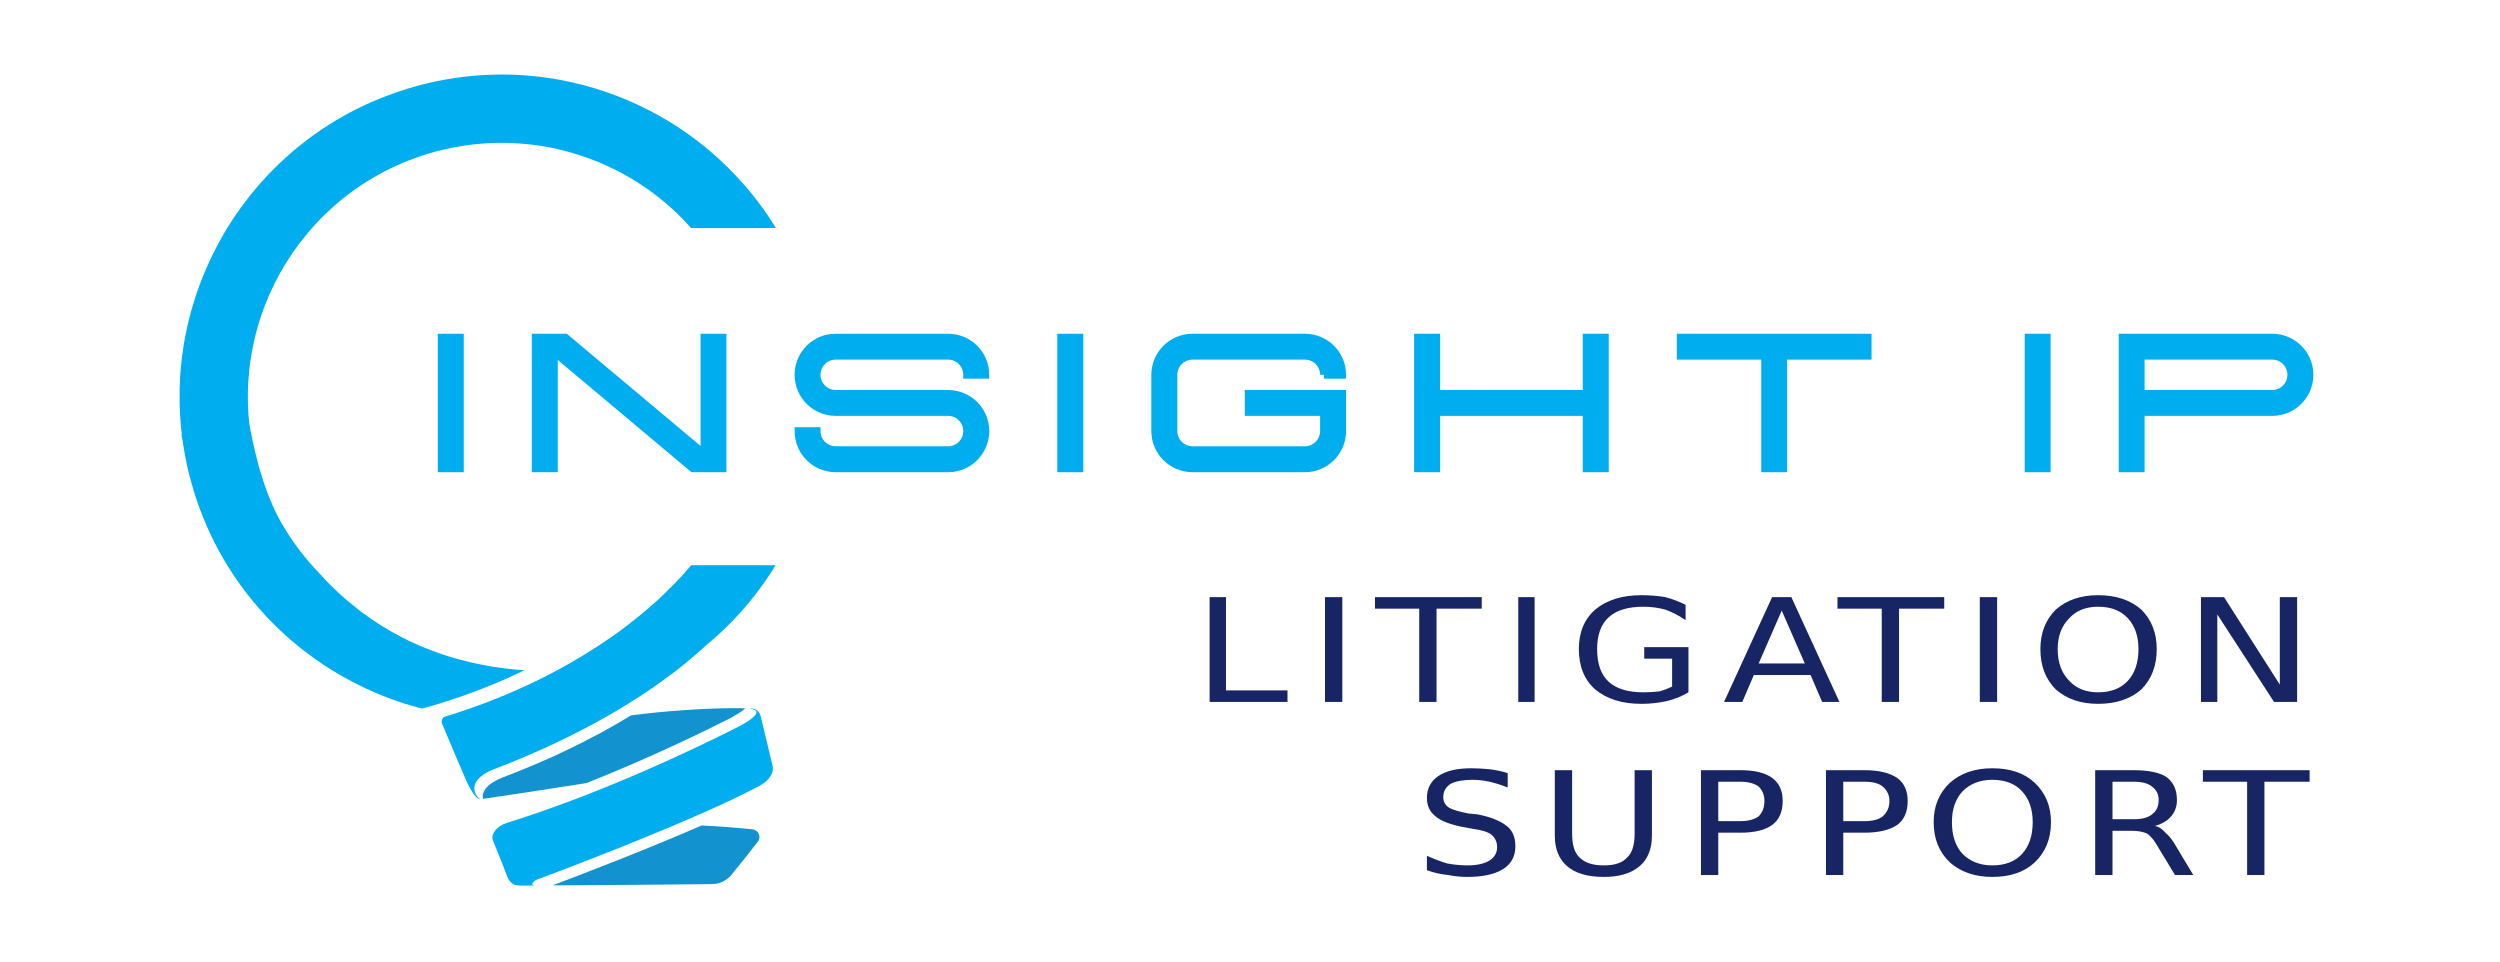 <?xml version="1.0" encoding="UTF-8"?> <svg xmlns="http://www.w3.org/2000/svg" version="1.2" viewBox="0 0 260 100" width="260" height="100"><defs><linearGradient id="g1" x2="1" gradientUnits="userSpaceOnUse" gradientTransform="matrix(27.304,0,0,9.433,50.209,73.651)"><stop offset="0" stop-color="#1293cf"></stop><stop offset="1" stop-color="#1293cf"></stop></linearGradient><linearGradient id="g2" x2="1" gradientUnits="userSpaceOnUse" gradientTransform="matrix(21.526,0,0,6.223,57.458,85.854)"><stop offset="0" stop-color="#1293cf"></stop><stop offset="1" stop-color="#1293cf"></stop></linearGradient></defs><style> .s0 { fill: #00adee } .s1 { fill: url(#g1) } .s2 { fill: url(#g2) } .s3 { fill: #00adee;stroke: #00adee;stroke-miterlimit:10;stroke-width: .8 } .s4 { fill: #172565 } </style><path id="&lt;Path&gt;" class="s0" d="m79.08 74.41c-0.27-0.87-1.1-0.71-1.1-0.71 1.98 0.25-0.93 1.74-0.93 1.74l-0.02 0.02c-4.14 2.11-14.01 6.9-24.31 10.12-1.05 0.33-1.72 1.17-1.45 1.83 0.74 1.8 1.21 3.03 1.51 3.82q0.1 0.27 0.29 0.46c0.43 0.51 0.95 0.42 2.72 0.39-0.78 0.02-0.35-0.4 0.03-0.59 5.26-1.97 17.16-6.55 23.18-9.77 0.98-0.52 1.53-1.37 1.35-2.08l-1.26-5.23z"></path><path id="&lt;Path&gt;" class="s0" d="m80.56 23.51q-0.05-0.09-0.11-0.19-0.14-0.21-0.28-0.42-0.22-0.33-0.43-0.66-0.03-0.03-0.05-0.06-0.07-0.1-0.13-0.19-0.06-0.08-0.11-0.16-0.04-0.05-0.08-0.11-0.04-0.05-0.08-0.11-0.04-0.06-0.08-0.11-0.23-0.31-0.45-0.61-0.05-0.06-0.09-0.11-0.02-0.03-0.05-0.06-0.06-0.08-0.12-0.16-0.16-0.2-0.31-0.39-0.1-0.12-0.21-0.25l-0.13-0.17q-0.03-0.03-0.06-0.07-0.04-0.04-0.07-0.08-0.17-0.2-0.34-0.39-0.06-0.06-0.11-0.13 0 0-0.01 0c-1.96-2.24-4.21-4.18-6.66-5.8q-1-0.66-2.05-1.24-0.11-0.06-0.22-0.12-0.69-0.38-1.39-0.73-0.7-0.34-1.41-0.65c-7.32-3.19-15.79-3.78-23.96-1.05q-0.71 0.23-1.4 0.5-3.15 1.2-5.9 2.94-1.66 1.05-3.16 2.27 0 0-0.01 0-0.7 0.57-1.37 1.18-0.37 0.33-0.73 0.67-1.03 0.99-1.97 2.06-0.41 0.47-0.81 0.96-0.09 0.11-0.18 0.22-0.17 0.21-0.33 0.43-0.63 0.81-1.21 1.65-0.09 0.14-0.18 0.27-0.59 0.88-1.12 1.8 0 0 0 0-0.55 0.96-1.04 1.96-0.15 0.3-0.3 0.6-0.11 0.25-0.22 0.51-0.19 0.41-0.37 0.83-0.08 0.2-0.17 0.41-0.06 0.16-0.13 0.33-0.12 0.31-0.24 0.63-0.01 0.03-0.02 0.07-0.08 0.22-0.16 0.44-0.13 0.38-0.26 0.76-0.11 0.35-0.21 0.71-0.1 0.29-0.18 0.59-0.13 0.49-0.26 0.99-0.04 0.17-0.08 0.34-0.16 0.67-0.29 1.36-0.11 0.53-0.19 1.07-0.03 0.19-0.05 0.38-0.06 0.35-0.1 0.71-0.03 0.21-0.05 0.43-0.04 0.33-0.07 0.67-0.02 0.21-0.04 0.43-0.02 0.34-0.04 0.68-0.01 0.21-0.02 0.41-0.02 0.36-0.03 0.71 0 0.19 0 0.38-0.01 0.39 0 0.77 0 0.16 0 0.32 0.01 0.43 0.03 0.85 0.01 0.12 0.01 0.25 0.03 0.48 0.07 0.95 0 0.05 0 0.09 0.01 0.03 0.01 0.07 0.04 0.39 0.08 0.78 0.02 0.14 0.03 0.28c-0.13-0.19 0.06 0.46 0.09 0.69q0.03 0.19 0.06 0.38 0.02 0.15 0.05 0.31 0.02 0.15 0.05 0.31 0.02 0.11 0.04 0.22 0.02 0.11 0.04 0.22 0.03 0.19 0.07 0.38 0.02 0.09 0.04 0.19 0 0.02 0.01 0.04 0 0 0 0 0.05 0.24 0.09 0.47 0.06 0.25 0.12 0.51 0.07 0.28 0.14 0.57 0.06 0.23 0.12 0.45 0.09 0.33 0.19 0.66 0.05 0.19 0.1 0.37 0.16 0.51 0.33 1.03 1.26 3.69 3.24 6.88c3.18 5.14 7.64 9.22 12.81 11.95q2.74 1.45 5.71 2.39 0.65 0.2 1.3 0.37 0.09 0.03 0.19 0.05 0.03 0.01 0.07 0.02 0.07 0.02 0.14 0.03 0.47-0.12 1.03-0.29 1.08-0.31 2.44-0.77 1.75-0.58 3.83-1.43 1.55-0.63 3.32-1.49-2.22-0.15-4.23-0.54-1.23-0.23-2.38-0.54-1.04-0.27-2.02-0.61c-3.16-1.07-5.82-2.54-8.06-4.19q-0.16-0.11-0.32-0.23 0 0 0 0 0 0 0 0-0.36-0.28-0.7-0.57-0.36-0.28-0.7-0.56 0 0 0 0-1.65-1.42-2.95-2.89-2.04-2.11-3.6-4.68-0.05-0.1-0.11-0.19-0.12-0.2-0.24-0.4-0.08-0.15-0.16-0.31-0.09-0.15-0.17-0.3-0.14-0.27-0.27-0.55-0.05-0.11-0.1-0.21-0.08-0.18-0.17-0.37-0.04-0.11-0.09-0.23-0.09-0.19-0.17-0.38-0.04-0.1-0.08-0.21-0.09-0.21-0.17-0.43-0.03-0.08-0.06-0.16-0.15-0.39-0.28-0.78l-0.01-0.02q-0.12-0.36-0.23-0.72-0.04-0.13-0.08-0.26-0.09-0.27-0.17-0.55-0.03-0.13-0.07-0.24-0.1-0.36-0.19-0.72-0.04-0.17-0.08-0.34-0.06-0.23-0.12-0.47-0.05-0.17-0.08-0.34-0.09-0.37-0.17-0.73-0.03-0.15-0.06-0.3-0.06-0.28-0.11-0.55-0.03-0.15-0.06-0.3-0.08-0.41-0.15-0.82-0.04-0.39-0.07-0.78-0.02-0.11-0.02-0.23 0-0.04 0-0.07-0.14-2.18 0.08-4.31 0.06-0.68 0.17-1.35 0.54-3.48 1.95-6.68c2.72-6.15 7.76-11.26 14.42-13.89q0.61-0.24 1.23-0.45 0.83-0.29 1.67-0.51 0.01 0 0.66-0.16c3.01-0.73 6.04-0.9 8.98-0.58q0.01 0 0.02 0 0.16 0.01 0.33 0.04 0-0.01 0.01 0 0 0 0 0 2.67 0.32 5.19 1.18 0.87 0.28 1.7 0.63 0.08 0.04 0.16 0.07 0.32 0.14 0.64 0.28 0.39 0.18 0.77 0.36 0.05 0.03 0.1 0.05 1.8 0.89 3.45 2.06 0.47 0.32 0.91 0.67 0.06 0.04 0.11 0.08 1.89 1.47 3.49 3.28h2.03 0.01 6.77q-0.05-0.1-0.12-0.2z"></path><path id="&lt;Path&gt;" class="s0" d="m75.8 58.78h-0.74-3.17q-0.78 0.92-1.62 1.8-0.11 0.12-0.23 0.23-0.47 0.48-0.95 0.94-0.31 0.3-0.62 0.59-0.06 0.05-0.12 0.11-0.42 0.38-0.86 0.76-0.14 0.12-0.28 0.23-0.3 0.26-0.61 0.52-0.16 0.13-0.32 0.26-0.31 0.25-0.64 0.5-0.14 0.11-0.28 0.23-0.46 0.35-0.92 0.69-0.21 0.15-0.42 0.3-0.21 0.15-0.42 0.3-1.44 1.01-2.95 1.92-0.5 0.31-1.01 0.6-0.18 0.11-0.36 0.21-0.59 0.34-1.19 0.66-0.75 0.41-1.51 0.79-0.56 0.28-1.13 0.55-0.16 0.08-0.32 0.16-0.44 0.2-0.89 0.4-0.14 0.07-0.28 0.13-0.57 0.26-1.14 0.5-0.11 0.04-0.21 0.09-0.48 0.2-0.96 0.39-0.16 0.07-0.33 0.13-0.48 0.19-0.96 0.37-0.1 0.04-0.21 0.08-0.57 0.21-1.15 0.41-0.14 0.05-0.29 0.11-0.45 0.15-0.9 0.3-0.16 0.05-0.32 0.11-0.58 0.18-1.16 0.36-0.06 0.02-0.1 0.04-0.02 0.01-0.04 0.02-0.02 0.02-0.05 0.04-0.02 0.01-0.04 0.03-0.01 0.02-0.03 0.03-0.06 0.08-0.1 0.16 0 0.02 0 0.03-0.02 0.05-0.03 0.1 0 0.01 0 0.03-0.01 0.05 0 0.1 0 0.02 0 0.04 0.01 0.06 0.03 0.13 0.03 0.06 0.06 0.12 0.11 0.26 0.21 0.51 0.01 0.03 0.03 0.07 0.01 0.03 0.02 0.05 0.19 0.46 0.36 0.86 0.01 0.02 0.02 0.05 0.01 0.01 0.02 0.03 0.1 0.25 0.2 0.48 0 0 0 0 0 0.01 0.01 0.02 0.08 0.19 0.15 0.36 0.01 0.02 0.02 0.04 0.02 0.05 0.04 0.11 0 0 0 0 0.16 0.38 0.3 0.7 0 0.01 0.01 0.02 0.01 0.03 0.02 0.06 0.01 0.03 0.03 0.06 0.03 0.09 0.07 0.17l0.01 0.01q0 0.02 0.01 0.04 0.06 0.13 0.1 0.24 0.01 0.02 0.02 0.04 0 0.01 0.01 0.01 0.05 0.12 0.1 0.24 0.01 0.02 0.02 0.04 0.01 0.03 0.02 0.05v0.01q0.04 0.09 0.08 0.18 0.01 0.02 0.01 0.04 0.01 0.01 0.02 0.03 0.08 0.19 0.14 0.34 0.01 0 0.01 0 0 0.02 0.01 0.03 0.01 0.02 0.01 0.04 0.02 0.03 0.03 0.06l0.01 0.03q0.01 0 0.01 0.01 0.06 0.15 0.11 0.25 0 0 0 0.01c0.2 0.5 1.04 2.49 1.73 2.45-0.34-0.06-1.86-1.77 1.25-3.08q0 0 0.01 0 1.39-0.52 3.27-1.31l0.02-0.01q0.92-0.39 1.94-0.85 0 0 0.01-0.01 0.34-0.15 0.68-0.31 0.01 0 0.01 0 0.22-0.11 0.45-0.21 0.02-0.01 0.04-0.02 0.21-0.1 0.42-0.2l0.01-0.01q0.02-0.01 0.04-0.01 0 0 0.01-0.01 0.21-0.1 0.44-0.21 0 0 0 0l0.01-0.01q0.37-0.18 0.75-0.36 0 0 0-0.01 1.11-0.55 2.27-1.17 0 0 0 0 2.44-1.31 4.93-2.92 0.11-0.08 0.23-0.15 0 0 0 0 0.02-0.02 0.03-0.03 0.01 0 0.01 0 0.22-0.14 0.44-0.29 0.76-0.52 1.52-1.05 0-0.01 0-0.01 0.49-0.35 0.96-0.71h0.01q0 0 0 0 0.82-0.61 1.61-1.26 0.16-0.25 0.31-0.5-0.06 0.11-0.12 0.21-0.09 0.15-0.19 0.29 0.16-0.13 0.31-0.26 0.45-0.37 0.89-0.76 0.15-0.13 0.29-0.26 0.3-0.26 0.59-0.53 0 0 0 0 2.81-2.32 5.02-5.15 1.19-1.52 2.19-3.17z"></path><path id="&lt;Path&gt;" class="s1" d="m76.15 74.59l0.02-0.03c0 0 0.88-0.45 1.34-0.89q-0.65-0.03-1.63-0.02c-2.49 0.03-6.36 0.24-10.25 0.75q-1.58 0.96-3.12 1.8 0 0 0 0-1.16 0.62-2.27 1.18 0 0-0.01 0-0.37 0.19-0.74 0.37h-0.01q0 0.01-0.01 0.01-0.22 0.1-0.44 0.21 0 0 0 0-0.02 0.01-0.04 0.02h-0.01q-0.22 0.11-0.43 0.21-0.01 0.01-0.03 0.01-0.23 0.11-0.46 0.22 0 0 0 0-0.35 0.16-0.68 0.31-0.01 0-0.02 0.01-1.01 0.45-1.94 0.85h-0.01q-1.88 0.79-3.28 1.31 0 0.01 0 0.01c-1.7 0.71-2.02 1.54-1.9 2.16 2.66-0.38 6.7-1 10.76-1.64 6.63-2.63 12.29-5.39 15.16-6.85z"></path><path id="&lt;Path&gt;" class="s2" d="m78.26 86.25c-1.56-0.16-3.38-0.31-5.29-0.4-5.46 2.38-11.75 4.81-15.51 6.23 5.05-0.02 11.8-0.08 16.32-0.13q0.14 0 0.28 0c0.77-0.01 1.5-0.35 1.99-0.94l0.11-0.14q1.35-1.64 2.65-3.33c0.39-0.49 0.08-1.22-0.55-1.29z"></path><path id="&lt;Path&gt;" class="s3" d="m47.83 35.11h-1.9v13.6h1.9z"></path><path id="&lt;Path&gt;" class="s3" d="m112.26 35.11h-1.9v13.6h1.9z"></path><path id="&lt;Path&gt;" class="s3" d="m165.01 40.96h-15.64v-5.85h-1.9v13.6h1.9v-5.86h15.64v5.86h1.9v-13.6h-1.9z"></path><path id="&lt;Path&gt;" class="s3" d="m137.69 38.98h1.9c0-2.14-1.74-3.87-3.88-3.87h-11.69c-2.14 0-3.88 1.73-3.88 3.87v5.85c0 2.14 1.74 3.88 3.88 3.88h11.69c2.14 0 3.88-1.74 3.88-3.88v-3.87h-0.95-0.95-7.83v1.89h7.83v1.98c0 1.1-0.89 1.98-1.98 1.98h-11.69c-1.09 0-1.98-0.88-1.98-1.98v-5.85c0-1.09 0.89-1.98 1.98-1.98h11.69c1.09 0 1.98 0.89 1.98 1.98z"></path><path id="&lt;Path&gt;" class="s3" d="m73.26 47.24l-14.46-12.13h-2.95-0.14v13.6h1.9v-12.13l14.45 12.13h1.2 1.89v-13.6h-1.89z"></path><path id="&lt;Path&gt;" class="s3" d="m183.57 35.11h-8.78v1.89h8.78v11.71h1.89v-11.71h8.78v-1.89h-8.78z"></path><path id="&lt;Path&gt;" class="s3" d="m98.61 35.11h-5.85-5.85c-2.14 0-3.87 1.73-3.87 3.87 0 2.14 1.73 3.87 3.87 3.87h5.85 5.85c1.09 0 1.97 0.89 1.97 1.98 0 1.1-0.88 1.98-1.97 1.98h-5.85-5.85c-1.09 0-1.98-0.88-1.98-1.98h-1.89c0 2.14 1.73 3.88 3.87 3.88h5.85 5.85c2.14 0 3.87-1.74 3.87-3.88 0-2.14-1.73-3.87-3.87-3.87h-5.85-5.85c-1.09 0-1.98-0.89-1.98-1.98 0-1.09 0.89-1.98 1.98-1.98h5.85 5.85c1.09 0 1.97 0.89 1.97 1.98h1.9c0-2.14-1.73-3.87-3.87-3.87z"></path><path id="&lt;Path&gt;" class="s3" d="m212.86 35.11h-1.89v13.6h1.89z"></path><path id="&lt;Compound Path&gt;" fill-rule="evenodd" class="s3" d="m240.19 38.98c0 2.14-1.74 3.87-3.87 3.87h-13.68v5.86h-1.89v-13.6h0.93 14.64c2.13 0 3.87 1.73 3.87 3.87zm-1.9 0c0-1.09-0.88-1.98-1.97-1.98h-13.68v3.96h13.68c1.09 0 1.97-0.89 1.97-1.98z"></path><path id="LITIGATION SUPPORT" class="s4" aria-label="LITIGATION SUPPORT" d="m125.8 73v-10.9h1.7v9.7h6.4v1.2zm12 0v-10.9h1.8v10.9zm5.2-9.7v-1.2h11.1v1.2h-4.7v9.7h-1.8v-9.7zm14.9 9.7v-10.9h1.7v10.9zm16-1.6v-2.9h-2.9v-1.2h4.6v4.7q-1 0.6-2.2 0.9-1.3 0.3-2.7 0.3-3 0-4.8-1.5-1.7-1.5-1.7-4.2 0-2.6 1.7-4.1 1.8-1.5 4.8-1.5 1.3 0 2.5 0.2 1.1 0.3 2.1 0.8v1.6q-1-0.7-2.1-1.1-1.1-0.3-2.3-0.3-2.4 0-3.6 1.1-1.2 1.1-1.2 3.3 0 2.3 1.2 3.4 1.2 1.1 3.6 1.1 0.9 0 1.7-0.1 0.7-0.2 1.3-0.5zm13.8-2.4l-2.4-5.5-2.4 5.5zm-8.4 4l5-10.9h2l5 10.9h-1.8l-1.2-2.8h-5.9l-1.2 2.8zm11.8-9.7v-1.2h11.1v1.2h-4.7v9.7h-1.8v-9.7zm14.8 9.7v-10.9h1.8v10.9zm12.3-9.9q-1.9 0-3 1.2-1.2 1.2-1.2 3.2 0 2.1 1.2 3.3 1.1 1.2 3 1.2 2 0 3.1-1.2 1.1-1.2 1.1-3.3 0-2-1.1-3.2-1.1-1.2-3.1-1.2zm0-1.2q2.8 0 4.5 1.5 1.6 1.6 1.6 4.1 0 2.6-1.6 4.2-1.7 1.5-4.5 1.5-2.7 0-4.4-1.5-1.6-1.6-1.6-4.2 0-2.5 1.6-4.1 1.7-1.5 4.4-1.5zm10.7 11.1v-10.9h2.4l5.8 9.1v-9.1h1.8v10.9h-2.4l-5.9-9.1v9.1zm-72.1 7.4v1.5q-1-0.4-1.9-0.6-0.9-0.2-1.7-0.2-1.5 0-2.3 0.4-0.8 0.5-0.8 1.4 0 0.7 0.6 1.1 0.5 0.3 2 0.6l1 0.1q2 0.4 3 1.2 0.9 0.7 0.9 2.1 0 1.6-1.3 2.4-1.3 0.8-3.7 0.8-1 0-2-0.2-1.1-0.1-2.2-0.5v-1.5q1.1 0.5 2.1 0.8 1.1 0.2 2.1 0.2 1.5 0 2.3-0.5 0.8-0.5 0.8-1.4 0-0.8-0.6-1.3-0.5-0.4-1.9-0.6l-1.1-0.2q-2-0.4-2.8-1.1-0.9-0.7-0.9-1.9 0-1.5 1.2-2.3 1.2-0.8 3.4-0.8 0.9 0 1.9 0.1 0.9 0.1 1.9 0.4zm4.9 6.5v-6.8h1.8v6.6q0 1.8 0.8 2.5 0.8 0.8 2.5 0.8 1.7 0 2.4-0.8 0.8-0.7 0.8-2.5v-6.6h1.8v6.8q0 2.1-1.3 3.2-1.3 1.1-3.7 1.1-2.5 0-3.8-1.1-1.3-1.1-1.3-3.2zm19.3-5.6h-2.3v4.1h2.3q1.2 0 1.9-0.5 0.6-0.6 0.6-1.6 0-0.9-0.6-1.5-0.7-0.5-1.9-0.5zm-4.1 9.7v-10.9h4.1q2.2 0 3.3 0.8 1.1 0.8 1.1 2.4 0 1.7-1.1 2.5-1.1 0.8-3.3 0.8h-2.3v4.4zm17-9.7h-2.2v4.1h2.2q1.3 0 1.9-0.5 0.7-0.6 0.7-1.6 0-0.9-0.7-1.5-0.6-0.5-1.9-0.5zm-4 9.7v-10.9h4q2.2 0 3.4 0.8 1.1 0.8 1.1 2.4 0 1.7-1.1 2.5-1.2 0.8-3.4 0.8h-2.2v4.4zm17.3-9.9q-1.9 0-3.1 1.2-1.1 1.2-1.1 3.2 0 2.1 1.1 3.3 1.2 1.2 3.1 1.2 2 0 3.1-1.2 1.1-1.2 1.1-3.3 0-2-1.1-3.2-1.1-1.2-3.1-1.2zm0-1.2q2.8 0 4.4 1.5 1.7 1.6 1.7 4.1 0 2.6-1.7 4.2-1.6 1.5-4.4 1.5-2.7 0-4.4-1.5-1.7-1.6-1.7-4.2 0-2.5 1.7-4.1 1.7-1.5 4.4-1.5zm16.9 6q0.6 0.1 1.1 0.7 0.6 0.5 1.1 1.4l1.8 3h-1.9l-1.7-2.8q-0.6-1.1-1.2-1.5-0.6-0.3-1.7-0.3h-1.9v4.6h-1.8v-10.9h4q2.3 0 3.4 0.7 1.1 0.8 1.1 2.4 0 1-0.6 1.7-0.6 0.7-1.7 1zm-2.2-4.6h-2.2v3.9h2.2q1.3 0 1.9-0.5 0.7-0.5 0.7-1.5 0-0.9-0.7-1.4-0.6-0.5-1.9-0.5zm7.2 0v-1.2h11.1v1.2h-4.7v9.7h-1.8v-9.7z"></path></svg> 